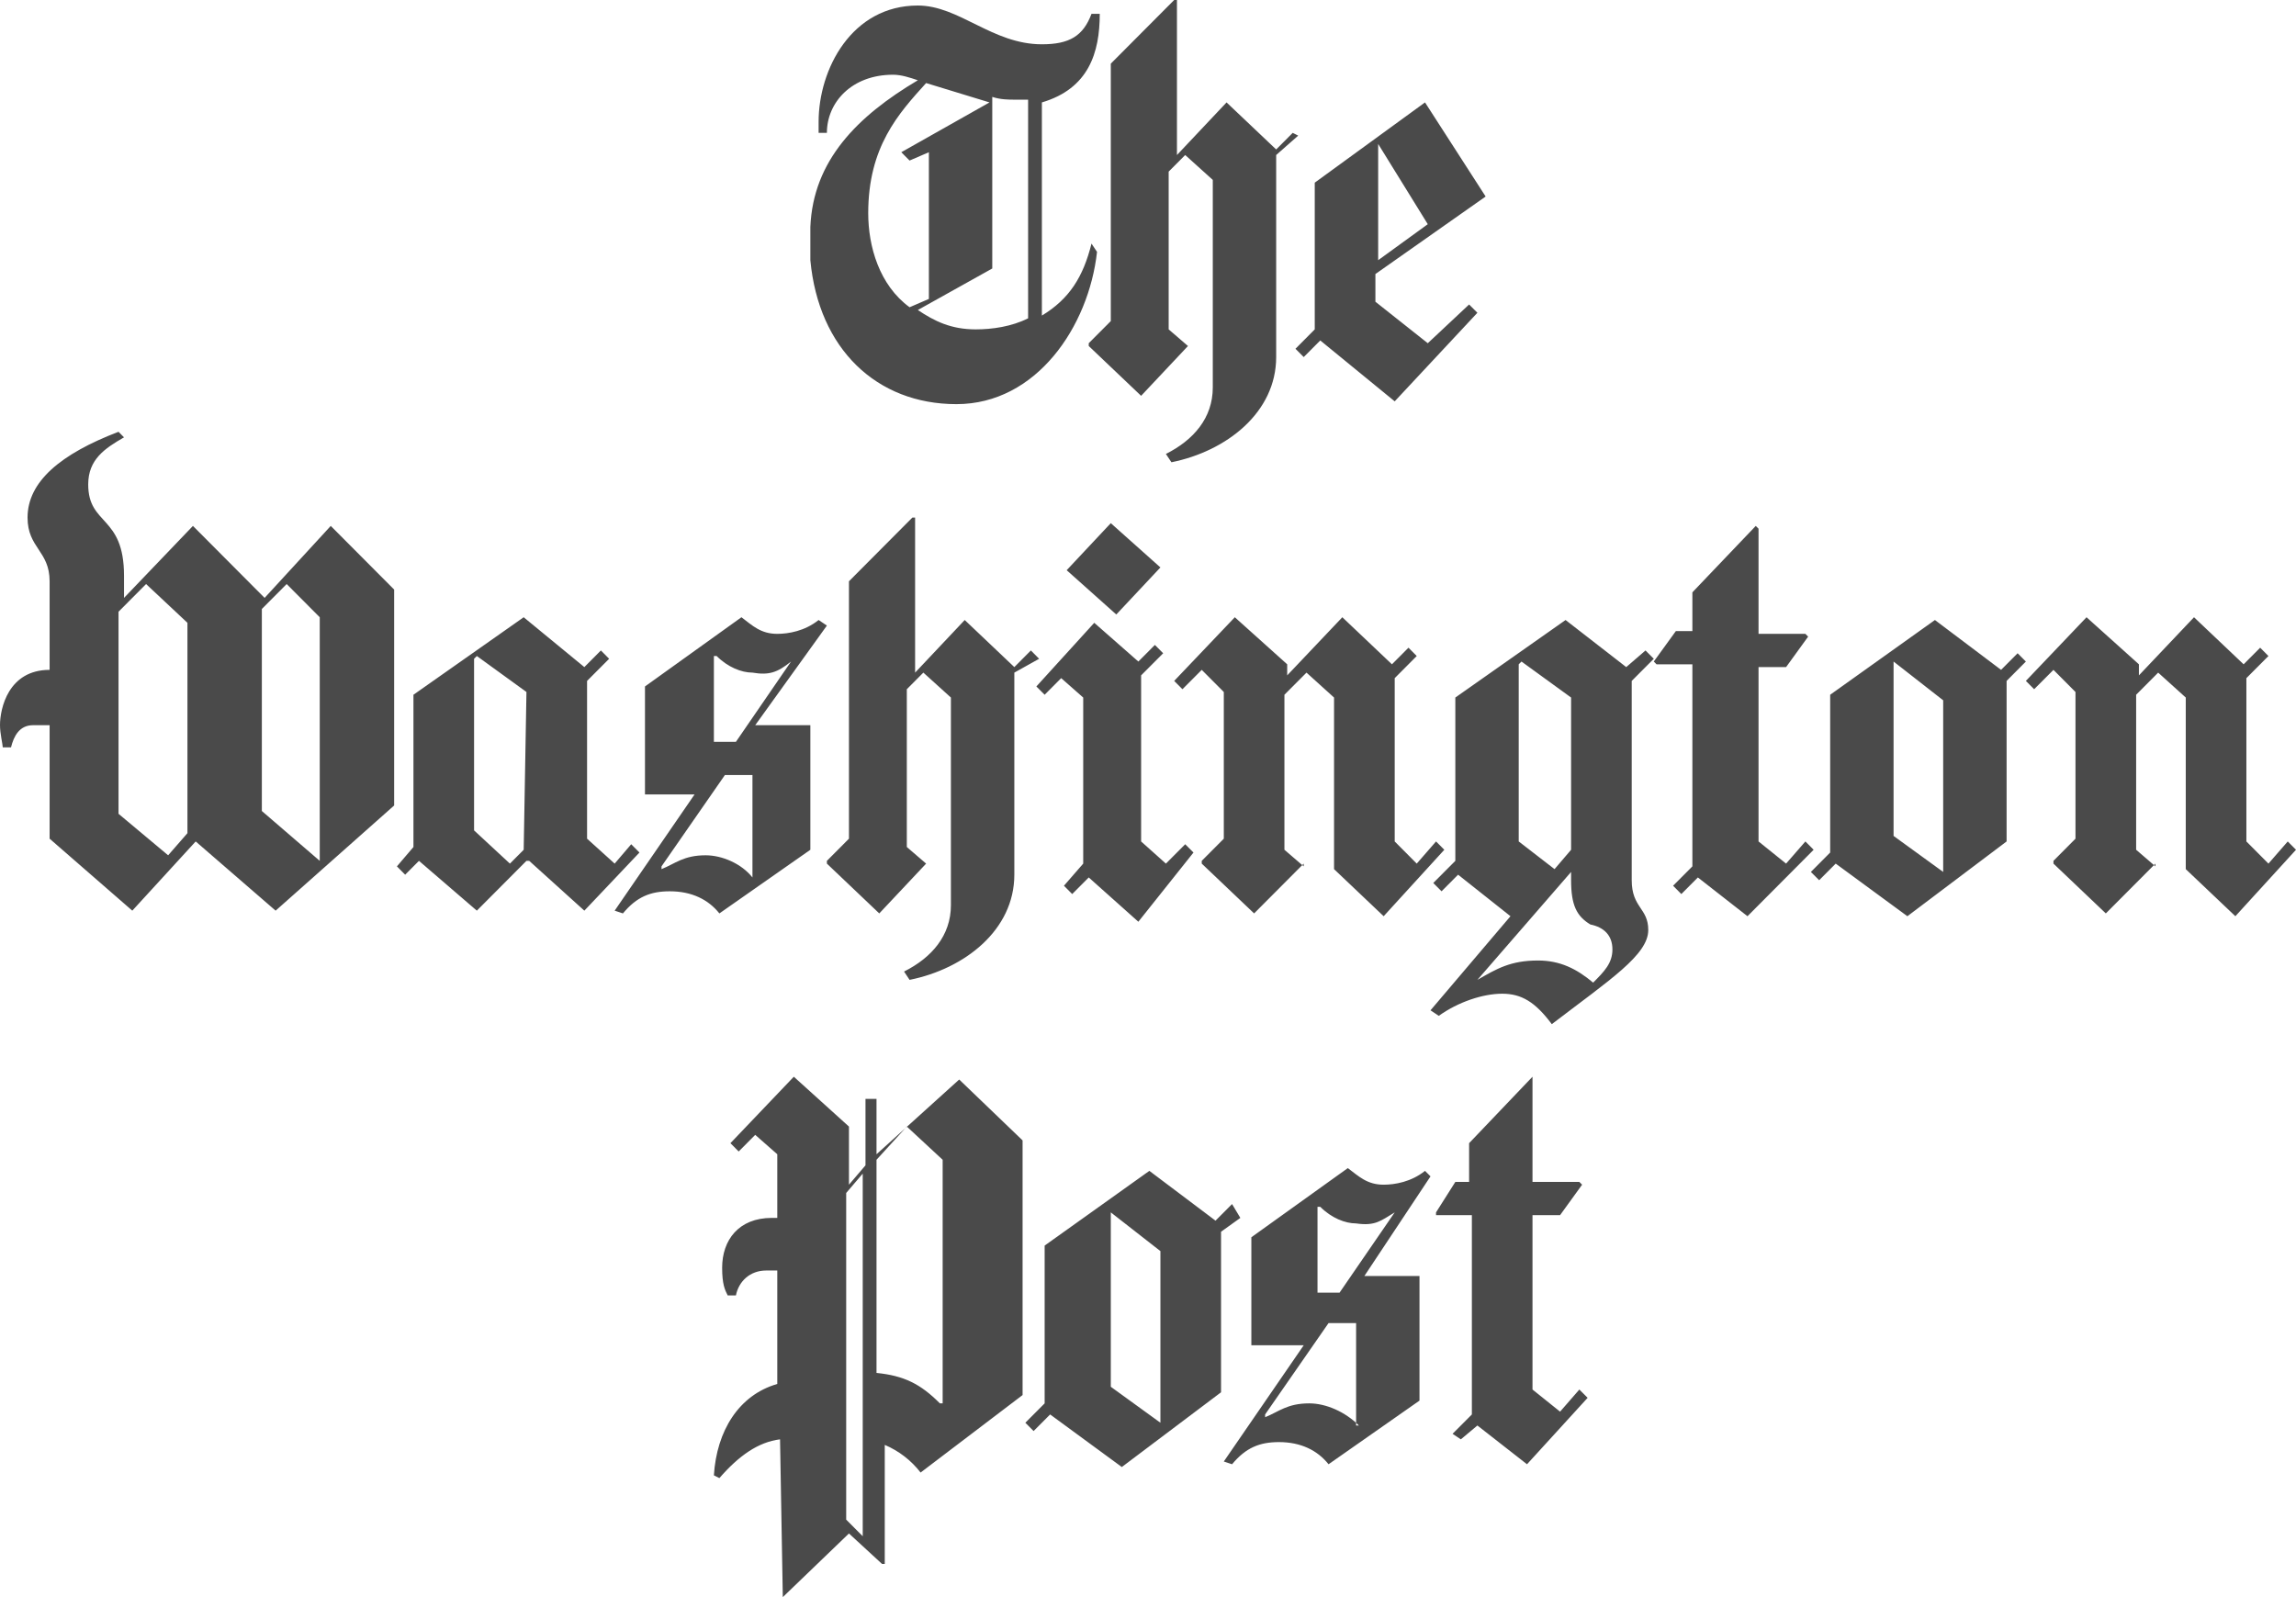 <?xml version="1.0" encoding="utf-8"?>
<svg xmlns="http://www.w3.org/2000/svg" xmlns:xlink="http://www.w3.org/1999/xlink" width="69px" height="48px" viewBox="0 0 69 48" version="1.1">
    
    <title>logo_washington-post</title>
    <desc>Created with Sketch.</desc>
    <g id="Blog" stroke="none" stroke-width="1" fill="none" fill-rule="evenodd">
        <g id="Design-Services-(Desktop)" transform="translate(-273, -840)" fill="#4A4A4A">
            <g id="logo_washington-post" transform="translate(273, 840)">
                <path d="M5.633,25.04 L5.053,25.705 L3.562,24.458 L3.562,18.385 L4.39,17.553 L5.633,18.718 L5.633,25.04 Z M9.609,25.872 L7.869,24.374 L7.869,18.302 L8.615,17.553 L9.609,18.551 L9.609,25.872 Z M11.845,24.208 L11.845,17.719 L9.94,15.806 L7.952,17.969 L5.798,15.806 L3.727,17.969 L3.727,17.303 C3.727,15.473 2.651,15.806 2.651,14.558 C2.651,13.809 3.148,13.477 3.727,13.144 L3.562,12.977 C1.822,13.643 0.828,14.475 0.828,15.556 C0.828,16.471 1.491,16.555 1.491,17.47 L1.491,20.132 C0.248,20.132 0,21.296 0,21.795 C0,22.045 0.083,22.378 0.083,22.461 L0.331,22.461 C0.414,22.128 0.58,21.795 0.994,21.795 L1.491,21.795 L1.491,25.206 L3.976,27.369 L5.881,25.289 L8.283,27.369 L11.845,24.208 Z M15.738,25.539 L15.324,25.955 L14.247,24.957 L14.247,19.799 L14.33,19.716 L15.821,20.797 L15.738,25.539 Z M22.613,26.371 C22.282,25.955 21.702,25.705 21.205,25.705 C20.543,25.705 20.294,25.955 19.88,26.121 L19.88,26.038 L21.785,23.293 L22.613,23.293 L22.613,26.371 Z M23.773,19.882 L22.116,22.295 L21.454,22.295 L21.454,19.716 L21.537,19.716 C21.868,20.049 22.282,20.215 22.613,20.215 C23.11,20.298 23.359,20.215 23.773,19.882 Z M19.217,25.622 L18.969,25.373 L18.472,25.955 L17.643,25.206 L17.643,20.464 L18.306,19.799 L18.058,19.549 L17.561,20.049 L15.738,18.551 L12.425,20.88 L12.425,25.456 L11.928,26.038 L12.176,26.288 L12.591,25.872 L14.33,27.369 L15.821,25.872 L15.904,25.872 L17.561,27.369 L19.217,25.622 Z M24.85,18.801 L24.601,18.634 C24.187,18.967 23.69,19.05 23.359,19.05 C22.862,19.05 22.613,18.801 22.282,18.551 L19.383,20.631 L19.383,23.875 L20.874,23.875 L18.472,27.369 L18.72,27.452 C19.134,26.953 19.549,26.787 20.128,26.787 C20.791,26.787 21.288,27.036 21.619,27.452 L24.353,25.539 L24.353,21.795 L22.696,21.795 L24.85,18.801 Z M31.228,19.799 L30.98,19.549 L30.483,20.049 L28.992,18.634 L27.501,20.215 L27.501,15.556 L27.418,15.556 L25.513,17.47 L25.513,25.206 L24.85,25.872 L24.85,25.955 L26.424,27.452 L27.832,25.955 L27.252,25.456 L27.252,20.714 L27.749,20.215 L28.577,20.964 L28.577,27.203 C28.577,28.118 27.998,28.783 27.169,29.199 L27.335,29.449 C28.992,29.116 30.483,27.951 30.483,26.288 L30.483,20.215 L31.228,19.799 Z M35.867,25.622 L35.618,25.373 L35.038,25.955 L34.293,25.289 L34.293,20.298 L34.956,19.633 L34.707,19.383 L34.21,19.882 L32.885,18.718 L31.145,20.631 L31.394,20.88 L31.891,20.381 L32.553,20.964 L32.553,25.955 L31.974,26.62 L32.222,26.87 L32.719,26.371 L34.21,27.702 L35.867,25.622 Z M34.873,17.054 L33.382,15.723 L32.056,17.137 L33.547,18.468 L34.873,17.054 Z M48.457,28.534 C48.457,28.95 48.209,29.199 47.878,29.532 C47.381,29.116 46.884,28.867 46.221,28.867 C45.393,28.867 44.978,29.116 44.399,29.449 L47.215,26.205 L47.215,26.454 C47.215,27.203 47.381,27.536 47.795,27.785 C48.209,27.868 48.457,28.118 48.457,28.534 L48.457,28.534 Z M47.215,25.539 L46.718,26.121 L45.641,25.289 L45.641,19.965 L45.724,19.882 L47.215,20.964 L47.215,25.539 Z M58.397,26.205 L56.906,25.123 L56.906,19.882 L58.397,21.047 L58.397,26.205 Z M43.405,25.539 L43.156,25.289 L42.576,25.955 L41.914,25.289 L41.914,20.381 L42.576,19.716 L42.328,19.466 L41.831,19.965 L40.34,18.551 L38.683,20.298 L38.683,19.965 L37.109,18.551 L35.287,20.464 L35.535,20.714 L36.115,20.132 L36.778,20.797 L36.778,25.206 L36.115,25.872 L36.115,25.955 L37.689,27.452 L39.18,25.955 L39.18,26.038 L38.6,25.539 L38.6,20.88 L39.263,20.215 L40.091,20.964 L40.091,26.121 L41.582,27.536 L43.405,25.539 Z M49.7,19.799 L49.451,19.549 L48.872,20.049 L47.049,18.634 L43.736,20.964 L43.736,25.872 L43.073,26.537 L43.322,26.787 L43.819,26.288 L45.393,27.536 L42.99,30.364 L43.239,30.53 C43.819,30.114 44.564,29.865 45.144,29.865 C45.724,29.865 46.138,30.114 46.635,30.78 C48.375,29.449 49.534,28.7 49.534,27.951 C49.534,27.286 49.037,27.286 49.037,26.454 L49.037,20.464 L49.7,19.799 Z M54.504,25.539 L54.256,25.289 L53.676,25.955 L52.848,25.289 L52.848,20.049 L53.676,20.049 L54.339,19.133 L54.256,19.05 L52.848,19.05 L52.848,15.889 L52.765,15.806 L50.86,17.802 L50.86,18.967 L50.363,18.967 L49.7,19.882 L49.783,19.965 L50.86,19.965 L50.86,26.038 L50.28,26.62 L50.528,26.87 L51.025,26.371 L52.516,27.536 L54.504,25.539 Z M60.882,19.882 L60.634,19.633 L60.137,20.132 L58.149,18.634 L55.001,20.88 L55.001,25.622 L54.421,26.205 L54.67,26.454 L55.167,25.955 L57.321,27.536 L60.303,25.289 L60.303,20.464 L60.882,19.882 Z M69,25.539 L68.752,25.289 L68.172,25.955 L67.509,25.289 L67.509,20.381 L68.172,19.716 L67.923,19.466 L67.426,19.965 L65.935,18.551 L64.279,20.298 L64.279,19.965 L62.705,18.551 L60.882,20.464 L61.131,20.714 L61.711,20.132 L62.373,20.797 L62.373,25.206 L61.711,25.872 L61.711,25.955 L63.285,27.452 L64.776,25.955 L64.776,26.038 L64.196,25.539 L64.196,20.88 L64.858,20.215 L65.687,20.964 L65.687,26.121 L67.178,27.536 L69,25.539 Z M32.802,7.321 C32.553,8.319 32.139,8.984 31.311,9.484 L31.311,3.078 C32.719,2.662 33.05,1.581 33.05,0.416 L32.802,0.416 C32.553,1.081 32.139,1.331 31.311,1.331 C29.82,1.331 28.826,0.166 27.583,0.166 C25.595,0.166 24.601,2.08 24.601,3.66 L24.601,3.993 L24.85,3.993 C24.85,3.078 25.595,2.246 26.838,2.246 C27.086,2.246 27.335,2.329 27.583,2.412 C25.761,3.494 24.436,4.825 24.353,6.821 L24.353,7.82 C24.601,10.482 26.341,12.146 28.743,12.146 C31.145,12.146 32.719,9.816 32.968,7.57 L32.802,7.321 Z M26.092,6.406 C26.092,4.409 27.004,3.411 27.832,2.496 L29.737,3.078 L27.086,4.575 L27.335,4.825 L27.915,4.575 L27.915,8.984 L27.335,9.234 C26.424,8.568 26.092,7.404 26.092,6.406 L26.092,6.406 Z M30.897,9.567 C30.4,9.816 29.82,9.899 29.323,9.899 C28.577,9.899 28.08,9.65 27.583,9.317 L29.82,8.069 L29.82,2.912 C30.068,2.995 30.317,2.995 30.483,2.995 L30.897,2.995 L30.897,9.567 Z M42.908,10.315 L41.334,9.068 L41.334,8.236 L44.647,5.906 L42.825,3.078 L39.511,5.49 L39.511,9.899 L38.932,10.482 L39.18,10.731 L39.677,10.232 L41.914,12.062 L44.399,9.4 L44.15,9.151 L42.908,10.315 Z M41.417,4.326 L42.908,6.738 L41.417,7.82 L41.417,4.326 Z M38.849,3.993 L38.352,4.492 L36.861,3.078 L35.37,4.659 L35.37,0 L35.287,0 L33.382,1.913 L33.382,9.65 L32.719,10.315 L32.719,10.399 L34.293,11.896 L35.701,10.399 L35.121,9.899 L35.121,5.158 L35.618,4.659 L36.447,5.407 L36.447,11.646 C36.447,12.562 35.867,13.227 35.038,13.643 L35.204,13.893 C36.861,13.56 38.352,12.395 38.352,10.731 L38.352,4.659 L39.014,4.076 L38.849,3.993 Z M26.341,34.69 L26.341,33.026 L26.01,33.026 L26.01,35.023 L25.513,35.605 L25.513,33.858 L23.856,32.36 L21.951,34.357 L22.199,34.607 L22.696,34.107 L23.359,34.69 L23.359,36.603 L23.193,36.603 C22.199,36.603 21.702,37.269 21.702,38.101 C21.702,38.6 21.785,38.766 21.868,38.932 L22.116,38.932 C22.199,38.516 22.531,38.184 23.028,38.184 L23.359,38.184 L23.359,41.594 C22.199,41.927 21.537,43.009 21.454,44.34 L21.619,44.423 C22.199,43.757 22.779,43.341 23.442,43.258 L23.525,48 L25.513,46.087 L26.507,47.002 L26.589,47.002 L26.589,43.425 C27.013,43.605 27.384,43.891 27.666,44.256 L30.731,41.927 L30.731,34.274 L28.826,32.444 L26.341,34.69 Z M25.927,46.17 L25.43,45.671 L25.43,35.854 L25.927,35.272 L25.927,46.17 Z M28.246,42.177 C27.666,41.594 27.169,41.345 26.341,41.262 L26.341,34.856 L27.252,33.858 L28.329,34.856 L28.329,42.177 L28.246,42.177 Z M42.825,35.189 C42.411,35.522 41.914,35.605 41.582,35.605 C41.085,35.605 40.837,35.355 40.505,35.106 L37.606,37.185 L37.606,40.43 L39.18,40.43 L36.778,43.924 L37.026,44.007 C37.441,43.508 37.855,43.341 38.435,43.341 C39.097,43.341 39.594,43.591 39.926,44.007 L42.659,42.094 L42.659,38.35 L41.002,38.35 L42.99,35.355 L42.825,35.189 Z M40.837,42.842 C40.423,42.426 39.843,42.177 39.346,42.177 C38.683,42.177 38.435,42.426 38.02,42.593 L38.02,42.51 L39.926,39.764 L40.754,39.764 L40.754,42.842 L40.837,42.842 Z M40.257,38.849 L39.594,38.849 L39.594,36.27 L39.677,36.27 C40.008,36.603 40.423,36.769 40.754,36.769 C41.334,36.853 41.499,36.686 41.914,36.437 L40.257,38.849 Z M46.055,36.52 L46.884,36.52 L47.546,35.605 L47.463,35.522 L46.055,35.522 L46.055,32.36 L44.15,34.357 L44.15,35.522 L43.736,35.522 L43.156,36.437 L43.156,36.52 L44.233,36.52 L44.233,42.51 L43.653,43.092 L43.902,43.258 L44.399,42.842 L45.89,44.007 L47.712,42.01 L47.463,41.761 L46.884,42.426 L46.055,41.761 L46.055,36.52 Z M37.026,36.187 L36.529,36.686 L34.541,35.189 L31.394,37.435 L31.394,42.177 L30.814,42.759 L31.062,43.009 L31.559,42.51 L33.713,44.09 L36.695,41.844 L36.695,37.019 L37.275,36.603 L37.026,36.187 Z M34.873,42.759 L33.382,41.678 L33.382,36.437 L34.873,37.601 L34.873,42.759 Z" id="Shape"/>
            </g>
        </g>
    </g>
</svg>